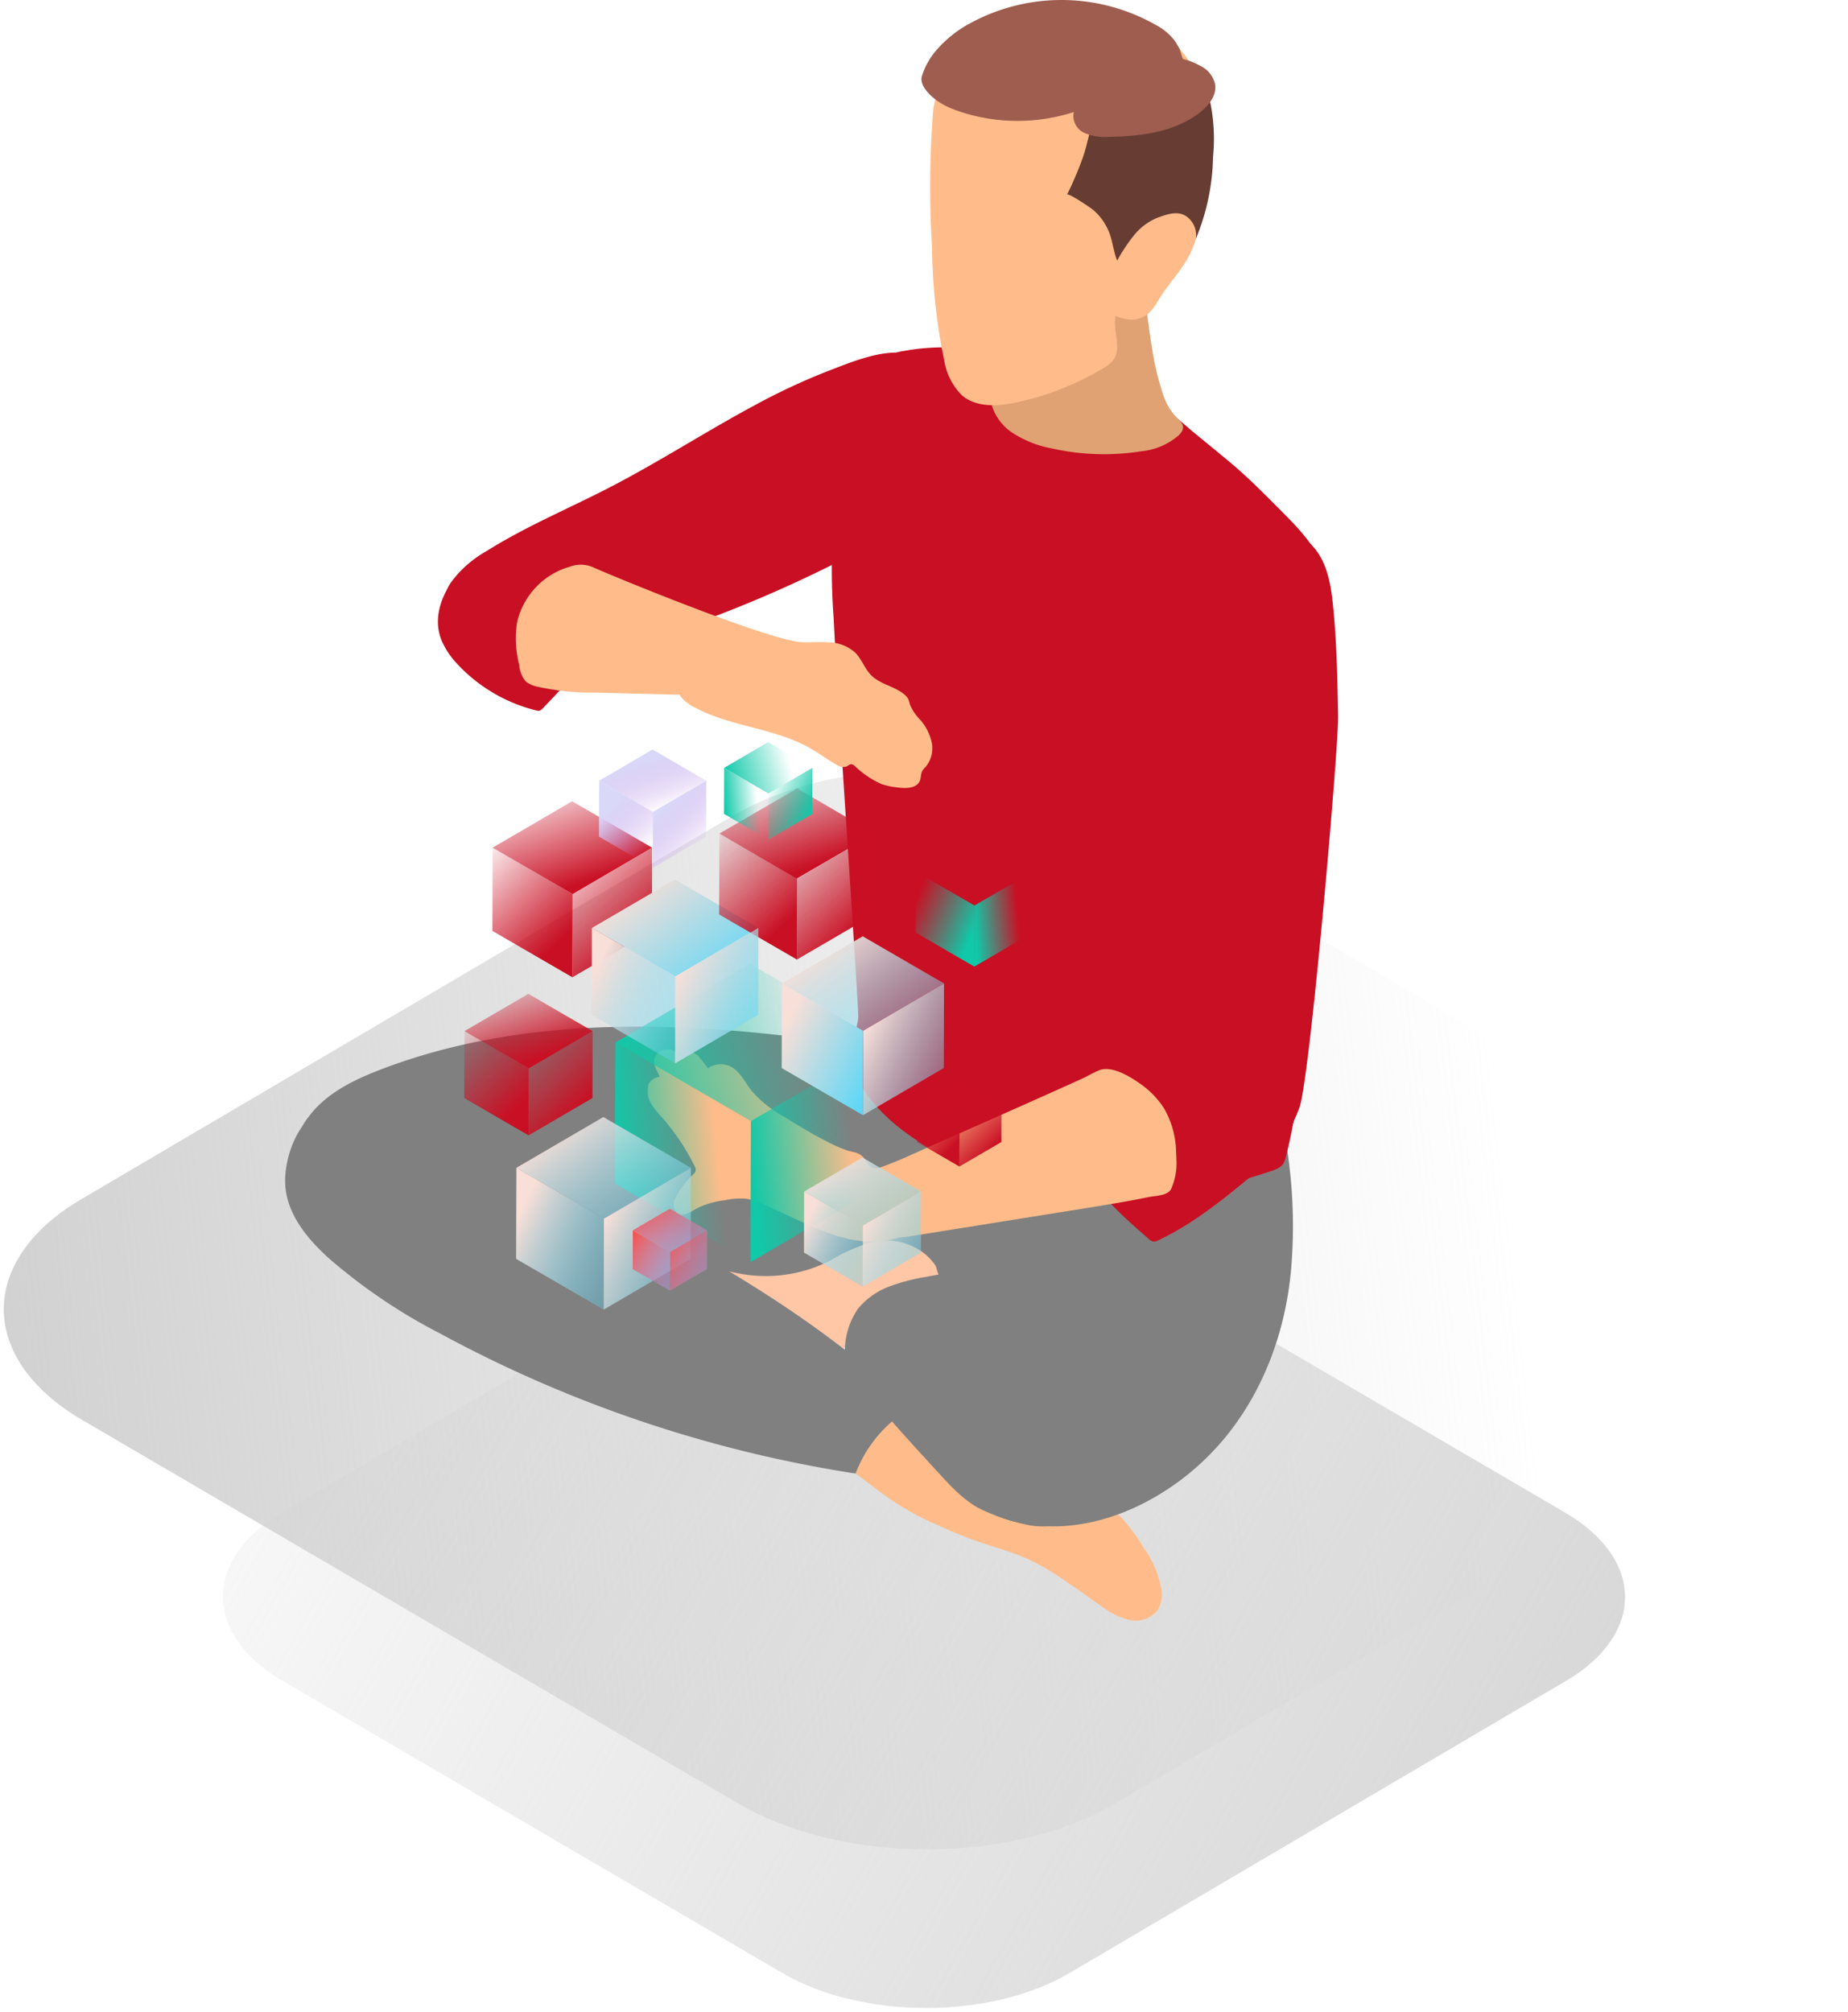 <svg xmlns="http://www.w3.org/2000/svg" xmlns:xlink="http://www.w3.org/1999/xlink" width="244.633" height="266.227" viewBox="0 0 244.633 266.227">
  <defs>
    <linearGradient id="linear-gradient" x1="0.5" x2="0.5" y2="1" gradientUnits="objectBoundingBox">
      <stop offset="0" stop-color="#0080ff"/>
      <stop offset="1" stop-color="#004080"/>
    </linearGradient>
    <linearGradient id="linear-gradient-2" y1="0.557" x2="0.823" y2="0.5" gradientUnits="objectBoundingBox">
      <stop offset="0" stop-color="#d1d1d1"/>
      <stop offset="1" stop-color="#d1d1d1" stop-opacity="0"/>
    </linearGradient>
    <linearGradient id="linear-gradient-3" x1="1.24" y1="0.5" x2="-0.112" y2="0.043" xlink:href="#linear-gradient-2"/>
    <clipPath id="clip-path">
      <rect id="Rectangle_7933" data-name="Rectangle 7933" width="139.386" height="214.453" fill="url(#linear-gradient)"/>
    </clipPath>
    <linearGradient id="linear-gradient-4" x1="0.707" y1="0.799" x2="0.115" y2="-0.186" gradientUnits="objectBoundingBox">
      <stop offset="0" stop-color="#c90f23"/>
      <stop offset="1" stop-color="#c90f23" stop-opacity="0"/>
    </linearGradient>
    <linearGradient id="linear-gradient-7" x1="0.728" y1="-0.008" x2="1.121" y2="0.646" gradientUnits="objectBoundingBox">
      <stop offset="0" stop-color="#d9d8f8"/>
      <stop offset="1" stop-color="#bb8de6" stop-opacity="0"/>
    </linearGradient>
    <linearGradient id="linear-gradient-16" y1="0.557" x2="0.751" y2="0.442" gradientUnits="objectBoundingBox">
      <stop offset="0" stop-color="#0fc9a9"/>
      <stop offset="1" stop-color="#0fc9a9" stop-opacity="0"/>
    </linearGradient>
    <linearGradient id="linear-gradient-19" x1="0.146" y1="0.194" x2="1.57" y2="1.278" gradientUnits="objectBoundingBox">
      <stop offset="0" stop-color="#f8dfd8"/>
      <stop offset="0.611" stop-color="#5ed7f6" stop-opacity="0.361"/>
      <stop offset="1" stop-color="#bb8de6" stop-opacity="0"/>
    </linearGradient>
    <linearGradient id="linear-gradient-20" x1="0.146" y1="0.194" x2="1.57" y2="1.278" gradientUnits="objectBoundingBox">
      <stop offset="0" stop-color="#f8dfd8"/>
      <stop offset="0.615" stop-color="#5ed7f6"/>
      <stop offset="1" stop-color="#bb8de6"/>
    </linearGradient>
    <linearGradient id="linear-gradient-26" x1="1" y1="0.602" x2="0.172" y2="0.041" xlink:href="#linear-gradient-16"/>
    <linearGradient id="linear-gradient-37" x1="-0.042" y1="-0.062" x2="3.801" y2="3.644" gradientUnits="objectBoundingBox">
      <stop offset="0" stop-color="#ff453a"/>
      <stop offset="0.318" stop-color="#a6a9ff" stop-opacity="0.38"/>
      <stop offset="1" stop-color="#bb8de6" stop-opacity="0"/>
    </linearGradient>
  </defs>
  <g id="Group_29465" data-name="Group 29465" transform="translate(-1028.5 -1360.518)">
    <path id="Path_82791" data-name="Path 82791" d="M233.247,56.818l-86.9-50.782c-13.779-8.05-36.092-8.05-49.8.014L10.24,56.818c-13.712,8.068-13.638,21.149.137,29.2l86.9,50.782c13.8,8.064,36.1,8.05,49.8-.014l86.311-50.771c13.709-8.064,13.659-21.134-.141-29.2" transform="translate(1029 1462.41)" stroke="rgba(0,0,0,0)" stroke-width="1" fill="url(#linear-gradient-2)"/>
    <path id="Path_82792" data-name="Path 82792" d="M177.709,43.289,111.5,4.6c-10.5-6.133-27.5-6.133-37.945.011L7.8,43.289c-10.447,6.147-10.391,16.113.1,22.249l66.205,38.69c10.517,6.144,27.5,6.133,37.945-.011l65.76-38.682c10.445-6.144,10.407-16.1-.107-22.246" transform="translate(1058.006 1517.414)" stroke="rgba(0,0,0,0)" stroke-width="1" fill="url(#linear-gradient-3)"/>
    <g id="Group_30359" data-name="Group 30359" transform="translate(1066.25 1360.518)">
      <g id="Group_30357" data-name="Group 30357" transform="translate(0 0)">
        <g id="Group_30356" data-name="Group 30356" transform="translate(0 0)" clip-path="url(#clip-path)">
          <path id="Path_82775" data-name="Path 82775" d="M94.027,58.63c-1.117-2.858-3.723-4.866-6.434-6.306-2.354-1.247-5.156-2.186-7.645-1.232l-1.736.99a17.866,17.866,0,0,1-2.583,6.034,3.689,3.689,0,0,1-1.356,1.356,4.137,4.137,0,0,1-2.364.127c-20.125-2.85-41.22-3.66-60.2,3.621C8.095,64.608,4.433,66.4,2.15,69.532A6.818,6.818,0,0,0,.679,74.721c.435,2.2,2.331,3.777,4.179,5.049,8.065,5.566,17.468,8.994,27.078,10.93s19.448,2.428,29.249,2.494q8.383.053,16.763-.3c3.125-.132,6.515-.412,8.841-2.507,2.074-1.865,2.822-4.754,3.471-7.469Q91.982,75.7,93.7,68.483c.776-3.25,1.54-6.741.323-9.854" transform="translate(0.906 78.328)" fill="gray"/>
          <path id="Path_82776" data-name="Path 82776" d="M53.194,68.044A7.153,7.153,0,0,0,50.468,65.5a8.488,8.488,0,0,0-5.792-.8,21.964,21.964,0,0,0-5.464,2.413,18.779,18.779,0,0,1-12.48,1.7c-1.466-.31-3.184-.743-4.314.244a3.551,3.551,0,0,0-1,2.4,7.632,7.632,0,0,0,1.977,6.11A8.506,8.506,0,0,0,27.2,79.613a20.915,20.915,0,0,0,9.085.079c3.008-.522,5.96-1.349,8.986-1.769a18.469,18.469,0,0,0,5.558-1.29c2.12-1.026,2.642-3.4,3.194-5.474a4.923,4.923,0,0,0-.835-3.115" transform="translate(33.031 99.656)" fill="#ffc7a6"/>
          <path id="Path_82777" data-name="Path 82777" d="M48.425,93.067c1.967.677,3.98,1.222,5.892,2.044,3.708,1.591,6.9,4.151,10.218,6.441a9.968,9.968,0,0,0,3.718,1.822,3.693,3.693,0,0,0,3.726-1.285,4.015,4.015,0,0,0,.517-2.7A13.573,13.573,0,0,0,70.19,93.9a24.39,24.39,0,0,0-2.919-3.98c-1.379-1.456-3.118-2.677-3.909-4.522a14.059,14.059,0,0,1-.718-4.107c-.29-2.751-1.206-5.591-3.3-7.4-2.308-2-5.67-2.377-8.66-1.769a34.59,34.59,0,0,0-8.454,3.448c-2.173,1.092-5.383.687-7.6-.087A1.641,1.641,0,0,0,34,75.342a1.493,1.493,0,0,0-.618.226,13.723,13.723,0,0,0-5.131,5.092.539.539,0,0,0-.094.272.553.553,0,0,0,.275.374q3.611,2.714,7.225,5.431a36.008,36.008,0,0,0,7.021,4c1.881.86,3.789,1.662,5.744,2.334" transform="translate(43.505 111.003)" fill="#ffbc8a"/>
          <path id="Path_82778" data-name="Path 82778" d="M.067,68.631c.453,3.632,2.99,6.647,5.7,9.108a74.161,74.161,0,0,0,14.674,9.93,169.755,169.755,0,0,0,55.072,18.57,17.125,17.125,0,0,1,7.131-8.574A47.911,47.911,0,0,0,75.789,91.2c-10.938-8.8-23.335-15.6-35.8-22.062-8.64-4.479-17.448-8.859-26.923-11.078C10.2,57.39,5.846,56.815,3.416,59,1,61.159-.322,65.5.067,68.631" transform="translate(-0.001 88.763)" fill="gray"/>
          <path id="Path_82779" data-name="Path 82779" d="M53.546,99.627A27.487,27.487,0,0,1,47.514,97.7c-2.377-1.051-4.2-3.018-5.958-4.935-3.023-3.3-12.366-13.325-12.419-15.259a9.832,9.832,0,0,1,1.685-6.528,9.707,9.707,0,0,1,4.026-2.9,24.944,24.944,0,0,1,4.84-1.3q1.687-.321,3.382-.593a.48.48,0,0,1,.288.013.507.507,0,0,1,.206.28c.776,1.794,2.5,2.652,3.886,3.912,1.522,1.387,2.871,2.947,4.283,4.438,4.113,4.349,8.91,8.141,12.129,13.188a9.058,9.058,0,0,1,1.669,4.408c.094,2.344-.881,4.871-3.112,5.645-2.881,1-5.764,2.115-8.874,1.563" transform="translate(45.002 102.221)" fill="gray"/>
          <path id="Path_82780" data-name="Path 82780" d="M52.916,59.081c-1.2-.753-2.285-1.664-3.461-2.453a8.419,8.419,0,0,0-2.629-.942,14.959,14.959,0,0,1-6.115-3.835c-5,10.045-6.507,21.471-6.9,32.689a8.239,8.239,0,0,0,.84,4.825c.962,1.486,2.736,2.2,4.408,2.782-.354,5.764-.707,11.544-.512,17.323.089,2.6-.145,6.151.769,8.609.707,1.9,3.469,2.812,5.314,3.25,8.5,2.021,17.552-1.659,24.055-7.495,7.444-6.68,11.485-16.351,12.3-26.213a67.157,67.157,0,0,0-2.336-23.843c.087.308-1.071.588-1.283.494-.463-.209-.257-.845-.583-1.033-.7-.4-2.522.051-3.329.079a58.4,58.4,0,0,1-7.1-.143,29.9,29.9,0,0,1-13.437-4.095" transform="translate(52.198 80.106)" fill="gray"/>
          <path id="Path_82781" data-name="Path 82781" d="M49.466,25.239c-6.525,3.492-12.745,7.538-19.319,10.933-5.433,2.807-11.109,5.169-16.285,8.419a14.985,14.985,0,0,0-4.637,4.049,4.334,4.334,0,0,0-.855,3.311,4.988,4.988,0,0,0,2.3,2.764,21.78,21.78,0,0,0,10.366,3.469c6.327.524,12.608-1.244,18.6-3.334A169.174,169.174,0,0,0,65.207,43.486a5.456,5.456,0,0,0,1.916-1.463,5.51,5.51,0,0,0,.685-1.552q1.6-4.989,2.929-10.055c.713-2.705,2.181-6.2,1.54-9.029-1.28-5.614-9.569-2-12.8-.779a84.3,84.3,0,0,0-10.012,4.632" transform="translate(12.813 28.325)" fill="#c90f23"/>
          <path id="Path_82782" data-name="Path 82782" d="M33.173,33.778a.961.961,0,0,0,.033-.44,1,1,0,0,0-.285-.443A16.2,16.2,0,0,0,20.56,28.166a14.989,14.989,0,0,0-7.869,2.463c-3.255,2.24-5.935,6.82-4.2,10.778a10.563,10.563,0,0,0,1.843,2.782,21.225,21.225,0,0,0,10.617,6.334.9.9,0,0,0,.456.031.942.942,0,0,0,.4-.288c1.975-2.059,3.95-4.125,5.724-6.365a54.4,54.4,0,0,0,4.5-7.138,11.816,11.816,0,0,0,1.138-2.985" transform="translate(12.277 43.492)" fill="#c90f23"/>
          <path id="Path_82783" data-name="Path 82783" d="M93.478,47.038C92.22,44.086,90.1,41.895,87.8,39.589c-2.072-2.074-4.087-4.13-6.329-6.031-1.863-1.578-3.772-3.1-5.647-4.662a87.922,87.922,0,0,0-10.49-7.871,7.651,7.651,0,0,0-3.158-1.318c-.906-.069-1.743.214-2.69.125-2.413-.224-4.807-.606-7.2-.957-4.731-.695-9.533-1.239-14.28-.341a6.254,6.254,0,0,0-2.746,1.031,6.418,6.418,0,0,0-1.667,2.344A49.1,49.1,0,0,0,29.137,36a89.035,89.035,0,0,0-.463,18.005c.209,4.367.478,8.732.748,13.1.254,4.143,2.491,37.675,2.5,39.4s-1.107,3.135-1.234,4.823a6.253,6.253,0,0,0,.957,3.375c3.387,6.217,9.958,10.073,16.646,12.391A58.885,58.885,0,0,0,86.772,127c1.519-.537,1.568-1.01,1.937-2.547.351-1.458.654-2.927.919-4.405.529-2.957.906-5.942,1.237-8.928,1.529-13.763,3.174-27.439,3.639-41.3.115-3.461.219-6.917.349-10.371a36.937,36.937,0,0,0-.211-5.787,30.939,30.939,0,0,0-.54-4.83,13.994,13.994,0,0,0-.624-1.792" transform="translate(43.941 27.905)" fill="#c90f23"/>
          <path id="Path_82784" data-name="Path 82784" d="M39.5,25.87a14.232,14.232,0,0,0-1.033,1.613,11.672,11.672,0,0,1-.6,1.214c-.29.422-.7.776-.957,1.219a2.45,2.45,0,0,0-.237,1.44,6.7,6.7,0,0,0,2.944,4.685,14.308,14.308,0,0,0,5.273,2.089,31.437,31.437,0,0,0,11.763.372A8.825,8.825,0,0,0,61.7,36.337c.891-.919.519-1.524-.267-2.25a7.967,7.967,0,0,1-1.939-3.372,36.2,36.2,0,0,1-1.367-5.785c-.618-3.71-.99-7.454-1.362-11.2a5.545,5.545,0,0,1-2.051,4.525,21.93,21.93,0,0,1-12.032,5.965,5.263,5.263,0,0,0-2.214.626A4.092,4.092,0,0,0,39.5,25.87" transform="translate(56.638 21.221)" fill="#e0a273"/>
          <path id="Path_82785" data-name="Path 82785" d="M60.033,41.737c2.374.061,3.107-1.606,4.171-3.245,1.395-2.148,3.186-3.845,4.128-6.3,1.132-2.95,1.395-6.627,1.731-9.747a29.881,29.881,0,0,0-.323-10.253,13.8,13.8,0,0,0-5.533-8.411,18.9,18.9,0,0,0-5.556-2.2c-4.357-1.15-9.07-1.893-13.292-.326a19.782,19.782,0,0,0-5.235,3.123A19.309,19.309,0,0,0,35.563,9.2a13.462,13.462,0,0,0-1.708,6.248A125.723,125.723,0,0,0,33.8,32.1a77.352,77.352,0,0,0,1.606,15.025A8.452,8.452,0,0,0,37.79,51.79c1.939,1.621,4.79,1.425,7.261.893a37.875,37.875,0,0,0,11.358-4.471,4.387,4.387,0,0,0,1.4-1.14c1.143-1.613-.115-3.868.285-5.8a6.374,6.374,0,0,0,1.942.468" transform="translate(51.83 0.555)" fill="#ffbc8a"/>
          <path id="Path_82786" data-name="Path 82786" d="M41.2,18.333c-.171.366-.346.733-.529,1.094.145-.29,3.151,1.753,3.464,2.021a7.564,7.564,0,0,1,2.222,3.268c.384,1.13.5,2.341.952,3.443a23.025,23.025,0,0,1,2.219-3.344,7.74,7.74,0,0,1,3.191-2.362c1.593-.575,3.189-1.092,4.413.481a3.037,3.037,0,0,1,.585,2.349A29.419,29.419,0,0,0,60,14.436a24.236,24.236,0,0,0-.318-6.986A6.872,6.872,0,0,0,58.018,4.1c.262,1.046.608,2.547.064,3.517a3.329,3.329,0,0,1-2.339,1.69,9.3,9.3,0,0,1-3.565-.382,4.493,4.493,0,0,1-1.705-.667c-.659-.5-1.023-1.339-1.746-1.741-1.7-.947-3.214.791-4,2.117-1.1,1.853-1.257,3.917-1.977,5.925q-.691,1.92-1.552,3.774" transform="translate(62.828 6.333)" fill="#663c33"/>
          <path id="Path_82787" data-name="Path 82787" d="M37.019,14.336c.394.165.8.31,1.2.445a24.272,24.272,0,0,0,15.043.048,2.478,2.478,0,0,0,1.387,2.754,6.772,6.772,0,0,0,3.27.524c4.255-.064,8.76-.631,12.1-3.27,1.125-.888,2.148-2.191,1.957-3.614a3.441,3.441,0,0,0-1.593-2.3,10.111,10.111,0,0,0-2.649-1.117c-.076-.023-.4-1.176-.473-1.328a8.555,8.555,0,0,0-.725-1.2A7.4,7.4,0,0,0,64.22,3.36a25.263,25.263,0,0,0-24.625-.308,15.553,15.553,0,0,0-4.423,3.484,9.408,9.408,0,0,0-2.041,3.632c-.26,1.138,1.013,2.39,1.855,3.028a9.22,9.22,0,0,0,2.033,1.14" transform="translate(51.132 0)" fill="#9e5d4f"/>
          <path id="Path_82788" data-name="Path 82788" d="M67.06,52.9a6.715,6.715,0,0,0-1.491-2.972,6.55,6.55,0,0,1-1.4-2.066,4.794,4.794,0,0,0-.226-.733,1.879,1.879,0,0,0-.481-.57c-1.3-1.11-3.209-1.351-4.415-2.563-.868-.87-1.252-2.133-2.122-3a5.37,5.37,0,0,0-3.372-1.349c-1.229-.107-2.469.015-3.7-.033-4.37-.173-26.615-9.4-27.707-9.948a4.12,4.12,0,0,0-3-.036,9.993,9.993,0,0,0-6.955,7.261,13.671,13.671,0,0,0,.26,5.716,3.851,3.851,0,0,0,.86,2.2,3.77,3.77,0,0,0,1.664.725,33.142,33.142,0,0,0,7.485.758l11.238.282a2.011,2.011,0,0,0,.15.27,5.613,5.613,0,0,0,1.8,1.39c4.767,2.591,10.584,2.728,15.3,5.41,1.176.667,2.262,1.484,3.436,2.156a1.569,1.569,0,0,0,1.435.255c.2-.1.369-.288.593-.288a.756.756,0,0,1,.445.224,12.443,12.443,0,0,0,3.6,2.428,10.551,10.551,0,0,0,2.145.433c1.082.143,2.481.112,2.889-.9.163-.4.109-.865.3-1.252a3.327,3.327,0,0,1,.514-.641A3.819,3.819,0,0,0,67.06,52.9" transform="translate(18.529 45.365)" fill="#ffbc8a"/>
          <path id="Path_82789" data-name="Path 82789" d="M76.467,52.368c-.089-4.924-.178-9.856-.677-14.758-.288-2.825-.8-5.83-2.749-7.9a7.17,7.17,0,0,0-6.446-2.082c-5.311,1.023-8.416,7.714-10.086,12.239A47.126,47.126,0,0,0,54.2,50.5c-1.015,8.312-1.491,35.96-1.583,41.406-.018.954.005,1.909.081,2.86-.1.041-.2.059-.3.1q-4.825,2.184-9.653,4.365a2.463,2.463,0,0,0-.669.4,2.111,2.111,0,0,0-.433.674c-1.738,3.8-.847,8.385,1.275,11.987s5.324,6.411,8.472,9.159a1.249,1.249,0,0,0,.613.351,1.2,1.2,0,0,0,.652-.165c4.866-2.3,9.057-5.787,13.193-9.233a16.143,16.143,0,0,0,3.357-3.751,35.791,35.791,0,0,0,2.089-4.441c1.374-3.051,5.24-47.837,5.169-51.845" transform="translate(62.919 42.502)" fill="#c90f23"/>
          <path id="Path_82790" data-name="Path 82790" d="M88.795,67.923a12.035,12.035,0,0,0-1.588-5.538,11.771,11.771,0,0,0-3.375-3.41c-1.265-.878-3.489-2.2-5.1-1.682a18.53,18.53,0,0,0-1.993.982c-1.843.858-14.575,6.54-19.107,8.513-2.657,1.155-5.311,2.481-8.05,3.433a.362.362,0,0,1-.089.028,1.834,1.834,0,0,1-1.082-.1c-.428-.232-.606-.735-.888-1.13-.593-.822-1.387-.8-2.242-1.061a19.122,19.122,0,0,1-2.85-1.27c-1.891-.947-3.693-2.064-5.487-3.176a15.727,15.727,0,0,1-4.372-3.492c-.886-1.15-1.532-2.614-2.855-3.222a2.925,2.925,0,0,0-2.889.288c.018-.018-.919-1.2-1.005-1.3a2.515,2.515,0,0,0-1.11-.873,1.167,1.167,0,0,0-.952.122.908.908,0,0,0-.415.84,3.3,3.3,0,0,0-1.265-1.224,1.24,1.24,0,0,0-.618-.076,2.287,2.287,0,0,0-1.077.336,1.506,1.506,0,0,0-.657.9,2.562,2.562,0,0,0,.346,1.578l.374.809a1.876,1.876,0,0,0-1.425.878,1.247,1.247,0,0,0-.143.707,3.33,3.33,0,0,0,.036.993c.285,1.28,1.486,2.395,2.3,3.362a29.283,29.283,0,0,1,3.853,5.907.965.965,0,0,1,.135.59.929.929,0,0,1-.244.4,12.272,12.272,0,0,0-2.446,3.2,1.69,1.69,0,0,0,.239,2.021c.746.537,1.725-.13,2.519-.593a11.326,11.326,0,0,1,3.881-1.14,9.353,9.353,0,0,1,2.736-.181,8.538,8.538,0,0,1,2.306.743c2.68,1.168,5.276,2.525,8,3.578,3.217,1.244,6.7,1.914,9.981.774a8.351,8.351,0,0,0,1.448-.132l22.5-3.6c3.008-.481,6.019-.962,9-1.578.924-.191,2.512-.153,3.006-1.054a8.448,8.448,0,0,0,.7-4.1c0-.349-.018-.7-.041-1.051" transform="translate(29.138 84.294)" fill="#ffbc8a"/>
        </g>
      </g>
    </g>
    <g id="Group_30361" data-name="Group 30361" transform="translate(1089.953 1458.727)">
      <path id="Path_82731" data-name="Path 82731" d="M19.367,8.6l-.031,11.014L8.811,25.751l.031-11.014Z" transform="translate(5.506 5.372)" fill="url(#linear-gradient-4)"/>
      <path id="Path_82732" data-name="Path 82732" d="M12.917,14.737,12.886,25.75,2.293,19.61,2.324,8.6Z" transform="translate(1.433 5.372)" fill="url(#linear-gradient-4)"/>
      <path id="Path_82733" data-name="Path 82733" d="M23.428,10.958,12.9,17.1,2.312,10.958,12.835,4.816Z" transform="translate(1.445 3.01)" fill="url(#linear-gradient-4)"/>
      <path id="Path_82734" data-name="Path 82734" d="M22.448,3.143l-.021,7.4-7.068,4.126.019-7.4Z" transform="translate(9.598 1.965)" fill="url(#linear-gradient-7)" style="mix-blend-mode: hard-light;isolation: isolate"/>
      <path id="Path_82735" data-name="Path 82735" d="M18.115,7.269l-.021,7.4-7.116-4.126L11,3.144Z" transform="translate(6.861 1.965)" fill="url(#linear-gradient-7)" style="mix-blend-mode: hard-light;isolation: isolate"/>
      <path id="Path_82736" data-name="Path 82736" d="M25.177,4.73l-7.07,4.126L10.991,4.73,18.061.6Z" transform="translate(6.869 0.378)" fill="url(#linear-gradient-7)" style="mix-blend-mode: hard-light;isolation: isolate"/>
      <path id="Path_82737" data-name="Path 82737" d="M13.725,23.538,13.7,32.392,5.24,37.328l.026-8.854Z" transform="translate(3.275 14.709)" fill="url(#linear-gradient-4)"/>
      <path id="Path_82738" data-name="Path 82738" d="M0,32.392l8.516,4.936.024-8.854L.024,23.538Z" transform="translate(0 14.709)" fill="url(#linear-gradient-4)"/>
      <path id="Path_82739" data-name="Path 82739" d="M.015,25.436l8.516,4.936,8.458-4.936L8.475,20.5Z" transform="translate(0.01 12.811)" fill="url(#linear-gradient-4)"/>
      <g id="Group_30362" data-name="Group 30362" transform="translate(59.952 43.856)">
        <path id="Path_82740" data-name="Path 82740" d="M45.916,28.986,45.9,34.805l-5.56,3.245.016-5.819Z" transform="translate(-34.743 -25.741)" fill="url(#linear-gradient-4)"/>
        <path id="Path_82741" data-name="Path 82741" d="M42.508,32.231l-.016,5.819-5.6-3.245.016-5.819Z" transform="translate(-36.895 -25.741)" fill="url(#linear-gradient-4)"/>
        <path id="Path_82742" data-name="Path 82742" d="M48.062,30.234,42.5,33.479l-5.6-3.245,5.56-3.245Z" transform="translate(-36.889 -26.989)" fill="url(#linear-gradient-4)"/>
      </g>
      <path id="Path_82743" data-name="Path 82743" d="M41.2,24.461l-.052,18.662L23.319,53.529l.054-18.662Z" transform="translate(14.573 15.286)" stroke="rgba(0,0,0,0)" stroke-width="1" fill="url(#linear-gradient-16)"/>
      <path id="Path_82744" data-name="Path 82744" d="M30.275,34.867l-.054,18.662L12.274,43.123l.054-18.662Z" transform="translate(7.67 15.286)" stroke="rgba(0,0,0,0)" stroke-width="1" fill="url(#linear-gradient-16)"/>
      <path id="Path_82745" data-name="Path 82745" d="M48.085,28.463,30.255,38.868,12.307,28.463l17.83-10.406Z" transform="translate(7.691 11.284)" stroke="rgba(0,0,0,0)" stroke-width="1" fill="url(#linear-gradient-16)"/>
      <path id="Path_82746" data-name="Path 82746" d="M43.214,19.655l-.031,11.192-10.7,6.241L32.52,25.9Z" transform="translate(20.302 12.283)" fill="url(#linear-gradient-19)"/>
      <path id="Path_82747" data-name="Path 82747" d="M36.659,25.9l-.033,11.192-10.763-6.24.031-11.194Z" transform="translate(16.162 12.283)" fill="url(#linear-gradient-20)"/>
      <path id="Path_82748" data-name="Path 82748" d="M47.341,22.055,36.648,28.3,25.882,22.055l10.694-6.241Z" transform="translate(16.175 9.883)" fill="url(#linear-gradient-19)"/>
      <path id="Path_82749" data-name="Path 82749" d="M28.2,15.135,28.165,26.63,17.182,33.04l.032-11.495Z" transform="translate(10.738 9.458)" fill="url(#linear-gradient-19)"/>
      <path id="Path_82750" data-name="Path 82750" d="M21.466,21.545,21.434,33.04,10.379,26.631l.032-11.5Z" transform="translate(6.486 9.458)" fill="url(#linear-gradient-19)"/>
      <path id="Path_82751" data-name="Path 82751" d="M32.437,17.6,21.454,24.01,10.4,17.6l10.984-6.409Z" transform="translate(6.498 6.994)" fill="url(#linear-gradient-20)"/>
      <path id="Path_82752" data-name="Path 82752" d="M41.575,15.042l-.023,8.079,7.72-4.5.021-8.079Z" transform="translate(25.967 6.586)" stroke="rgba(0,0,0,0)" stroke-width="1" fill="url(#linear-gradient-16)"/>
      <path id="Path_82753" data-name="Path 82753" d="M44.564,15.042l-.023,8.079-7.77-4.506.024-8.077Z" transform="translate(22.979 6.586)" stroke="rgba(0,0,0,0)" stroke-width="1" fill="url(#linear-gradient-26)"/>
      <path id="Path_82754" data-name="Path 82754" d="M36.785,12.271l7.77,4.5,7.718-4.5L44.5,7.765Z" transform="translate(22.988 4.853)" stroke="rgba(0,0,0,0)" stroke-width="1" fill="url(#linear-gradient-26)"/>
      <path id="Path_82755" data-name="Path 82755" d="M11.394,41.387l-.034,12.05,11.513-6.719.034-12.05Z" transform="translate(7.099 21.665)" fill="url(#linear-gradient-19)"/>
      <path id="Path_82756" data-name="Path 82756" d="M4.227,46.719l11.591,6.719.032-12.05L4.263,34.669Z" transform="translate(2.642 21.665)" fill="url(#linear-gradient-19)"/>
      <path id="Path_82757" data-name="Path 82757" d="M27.35,37.253,15.838,43.972,4.249,37.253l11.513-6.719Z" transform="translate(2.655 19.081)" fill="url(#linear-gradient-19)"/>
      <path id="Path_82758" data-name="Path 82758" d="M40.2,36.6l-.023,8.079-7.718,4.5.023-8.079Z" transform="translate(20.285 22.874)" fill="url(#linear-gradient-19)"/>
      <path id="Path_82759" data-name="Path 82759" d="M35.472,41.107l-.023,8.079-7.77-4.506L27.7,36.6Z" transform="translate(17.297 22.874)" fill="url(#linear-gradient-19)"/>
      <path id="Path_82760" data-name="Path 82760" d="M43.181,38.335l-7.718,4.5-7.77-4.5,7.72-4.5Z" transform="translate(17.306 21.142)" fill="url(#linear-gradient-19)"/>
      <path id="Path_82761" data-name="Path 82761" d="M37.364,7.446l-.031,10.707L27.1,24.122l.031-10.707Z" transform="translate(16.938 4.653)" fill="url(#linear-gradient-4)"/>
      <path id="Path_82762" data-name="Path 82762" d="M31.094,13.416l-.031,10.707-10.3-5.97L20.8,7.446Z" transform="translate(12.978 4.653)" fill="url(#linear-gradient-4)"/>
      <path id="Path_82763" data-name="Path 82763" d="M20.786,9.741l10.229,5.97,10.3-5.97L31.083,3.772Z" transform="translate(12.989 2.356)" fill="url(#linear-gradient-4)"/>
      <path id="Path_82764" data-name="Path 82764" d="M21.673,39.762l-.015,5.127-4.9,2.858.015-5.127Z" transform="translate(10.474 24.848)" fill="url(#linear-gradient-37)"/>
      <path id="Path_82765" data-name="Path 82765" d="M18.671,42.62l-.015,5.127-4.93-2.858.015-5.127Z" transform="translate(8.578 24.848)" fill="url(#linear-gradient-37)"/>
      <path id="Path_82766" data-name="Path 82766" d="M23.564,40.861l-4.9,2.858-4.932-2.858L18.634,38Z" transform="translate(8.583 23.749)" fill="url(#linear-gradient-37)"/>
      <path id="Path_82767" data-name="Path 82767" d="M30.616,2.092l-.018,6.1-5.824,3.4.016-6.1Z" transform="translate(15.482 1.308)" stroke="rgba(0,0,0,0)" stroke-width="1" fill="url(#linear-gradient-26)"/>
      <path id="Path_82768" data-name="Path 82768" d="M27.046,5.492l-.018,6.1-5.863-3.4.018-6.1Z" transform="translate(13.227 1.308)" stroke="rgba(0,0,0,0)" stroke-width="1" fill="url(#linear-gradient-16)"/>
      <path id="Path_82769" data-name="Path 82769" d="M27,0,21.177,3.4l5.863,3.4,5.825-3.4Z" transform="translate(13.234 0)" stroke="rgba(0,0,0,0)" stroke-width="1" fill="url(#linear-gradient-16)"/>
      <path id="Path_82770" data-name="Path 82770" d="M28.2,15.135,28.165,26.63,17.182,33.04l.032-11.495Z" transform="translate(10.738 9.459)" fill="url(#linear-gradient-19)"/>
    </g>
  </g>
</svg>
